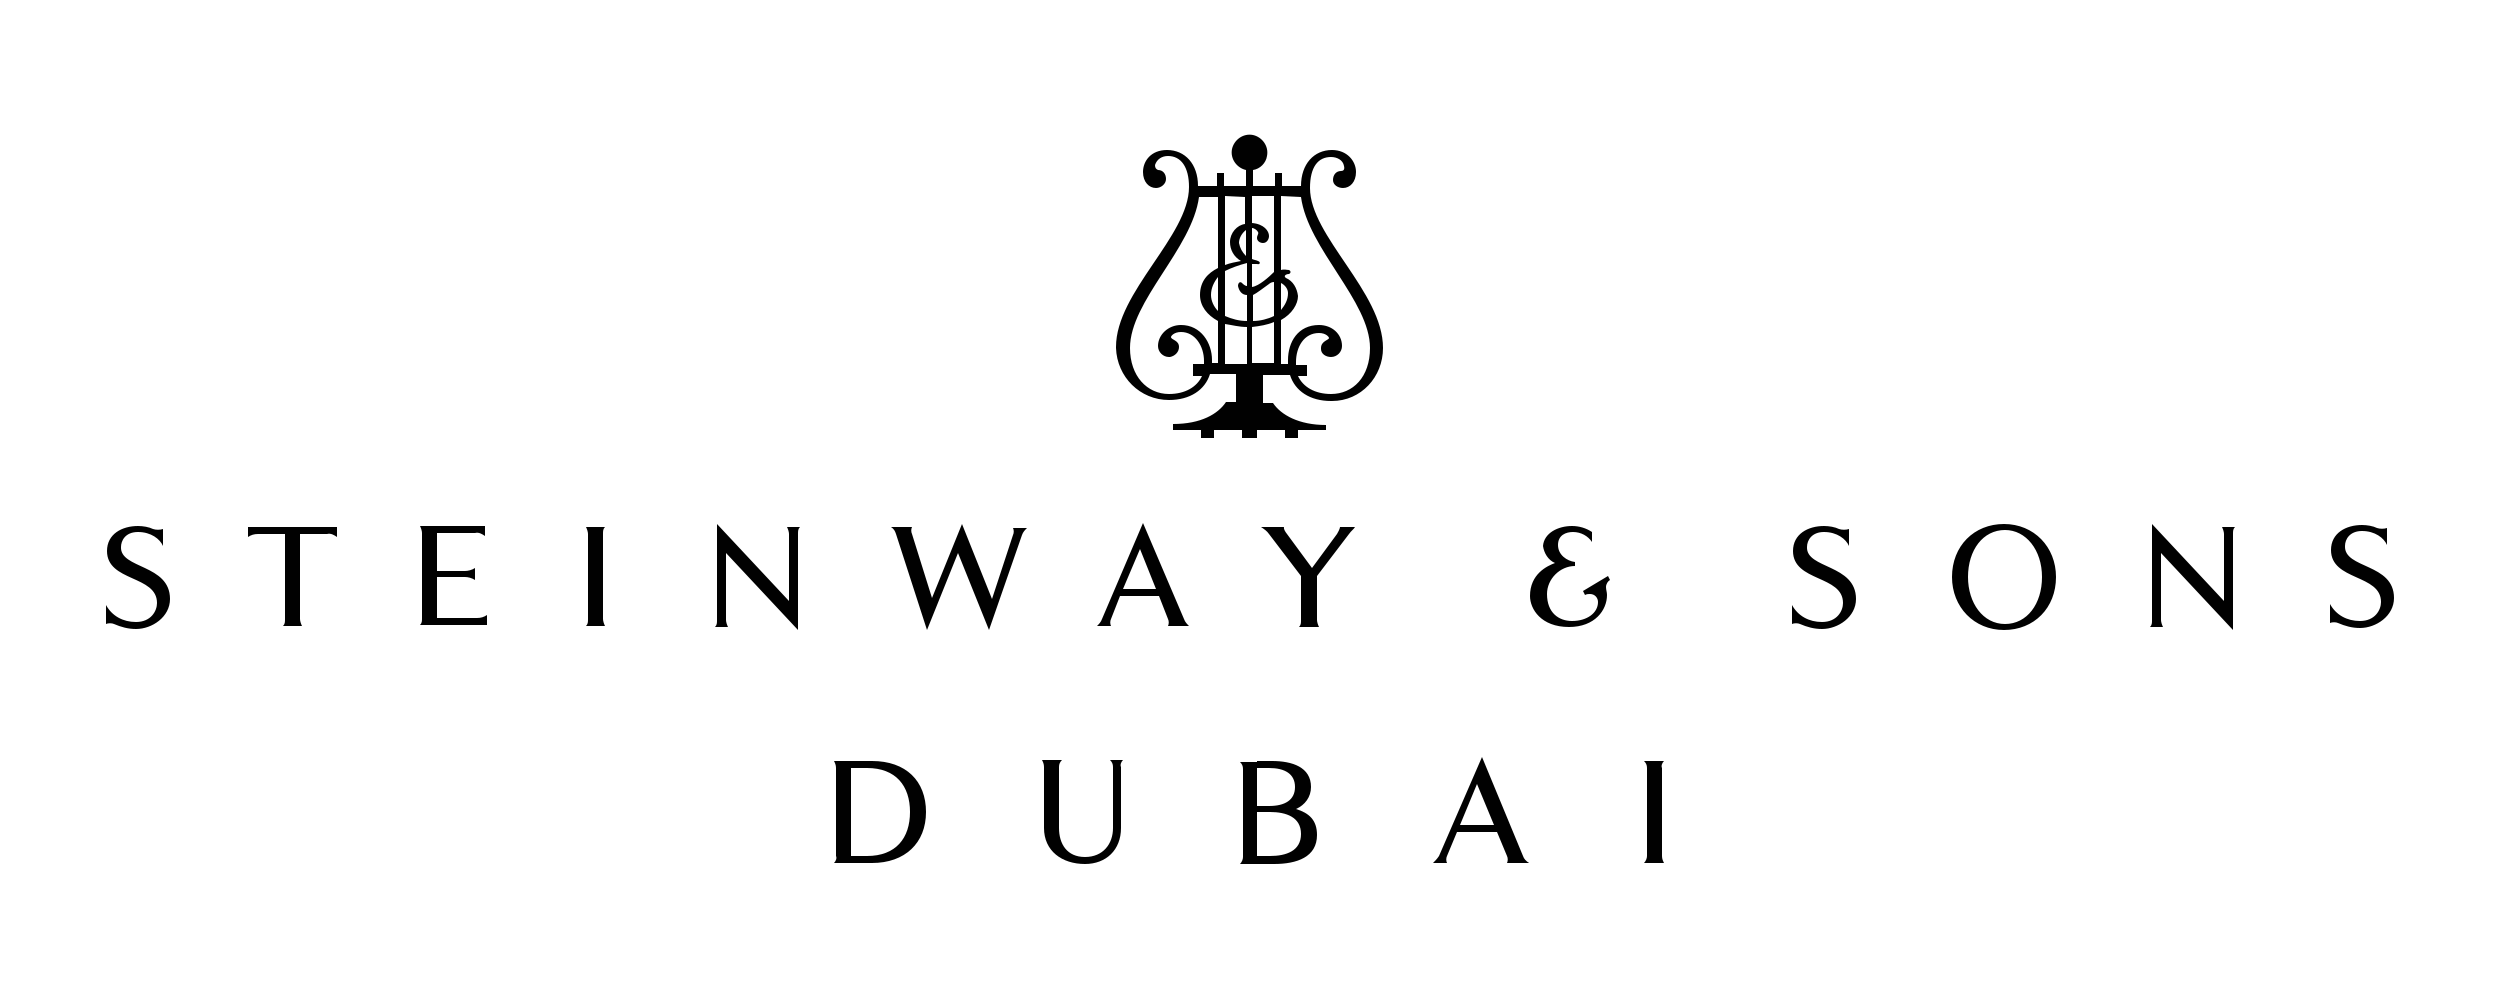 <svg xmlns="http://www.w3.org/2000/svg" xmlns:xlink="http://www.w3.org/1999/xlink" id="Layer_1" x="0px" y="0px" viewBox="0 0 250 100" style="enable-background:new 0 0 250 100;" xml:space="preserve"> <style type="text/css"> .st0{fill:#010101;} .st1{fill-rule:evenodd;clip-rule:evenodd;fill:#010101;} </style> <g> <path class="st0" d="M124.2,43h-2.8v0.8h-1.3V43h-2.8v-0.6c2.8,0,4.5-1,5.3-2.2h1v-2.8H121c-0.5,1.6-2,2.6-4.1,2.6 c-2.9,0-5.2-2.3-5.3-5.2c0,0,0-0.1,0-0.1c0-5.5,7.3-11.1,7.3-16c0-2-0.8-3.1-2.1-3.1c-0.6,0-1.1,0.3-1.3,0.9c0,0.3,0.1,0.4,0.3,0.5 c0.5,0,0.8,0.4,0.8,0.9v0c0,0.5-0.5,0.9-1,0.9h0c-0.7,0-1.3-0.6-1.3-1.6c0-1.1,0.8-2.2,2.4-2.2c1.8,0,3.1,1.4,3.1,3.6h1.9v-1.3h0.7 v1.3h2.2v-1.6c-0.9-0.2-1.6-1.1-1.4-2.1c0.2-0.9,1.1-1.6,2.1-1.4c0.9,0.2,1.6,1.1,1.4,2.1c-0.1,0.7-0.7,1.3-1.4,1.4v1.6h2.2v-1.3 h0.7v1.3h1.9c0-2.2,1.3-3.6,3.1-3.6c1.5,0,2.4,1.1,2.4,2.2c0,1-0.6,1.6-1.3,1.6c-0.5,0-1-0.3-1-0.8v0c0-0.5,0.3-0.9,0.8-0.9 c0,0,0,0,0,0c0.2,0,0.4-0.1,0.3-0.5c-0.1-0.6-0.7-0.9-1.3-0.9c-1.3,0-2.1,1-2.1,3.1c0,4.8,7.3,10.4,7.3,16c0,2.9-2.2,5.3-5.1,5.3 c0,0-0.1,0-0.1,0c-2.1,0-3.6-1-4.1-2.6h-2.7v2.8h1c0.8,1.2,2.6,2.2,5.3,2.2V43h-2.8v0.8h-1.3V43h-2.8v0.8h-1.5L124.2,43L124.2,43z M122.5,19.6v6.9c0.5-0.2,1.1-0.3,1.6-0.4c-0.7-0.4-1.1-1.1-1.1-1.9c0-0.9,0.7-1.7,1.5-1.8v-2.7L122.5,19.6L122.5,19.6z M122.5,27.1v4.5c0.7,0.3,1.4,0.5,2.2,0.5v-2.6c-0.5,0-0.8-0.4-0.9-0.9c0-0.3,0.2-0.5,0.4-0.3c0.1,0.1,0.3,0.3,0.5,0.3v-2.3 C123.9,26.5,123.1,26.8,122.5,27.1 M122.5,32.4v4h2.2v-3.7C123.9,32.7,123.2,32.5,122.5,32.4 M121.8,36.3v-4.2 c-1.1-0.6-1.8-1.5-1.8-2.6c0-1.4,0.8-2.2,1.8-2.7v-7.1h-1.9c-0.7,5.2-6.9,10.4-6.9,15.1c0,2.8,1.7,4.6,3.9,4.6 c1.6,0,2.8-0.7,3.3-1.8h-0.9v-1.2h1.1c0-0.1,0-0.2,0-0.3c0-1.5-0.9-2.9-2.3-2.9c-0.7,0-1,0.4-1,0.5c0,0.3,0.8,0.3,0.8,1 c0,0.5-0.4,0.9-0.9,1c0,0-0.1,0-0.1,0c-0.6,0-1.1-0.5-1.1-1.1c0,0,0,0,0,0c0-1.1,1-2.1,2.3-2.1c2,0,3.1,1.8,3.1,3.5v0.3L121.8,36.3 z M121.8,31.1v-3.4c-0.4,0.5-0.7,1.1-0.7,1.8C121.1,30.1,121.4,30.7,121.8,31.1 M124.6,25.6v-2.6c-0.4,0.3-0.7,0.8-0.7,1.3 C124,24.8,124.2,25.2,124.6,25.6 M128.1,19.6V27c0.3-0.1,0.6,0,0.8,0c0.2,0.1,0.2,0.3,0,0.4c-0.3,0-0.6,0.2-0.3,0.4 c0.7,0.3,1.1,1,1.2,1.8c0,0.8-0.6,1.8-1.7,2.4v4.4h0.7V36c0-1.8,1-3.5,3.1-3.5c1.3,0,2.3,0.9,2.3,2.1c0,0.6-0.5,1.1-1.1,1.1 c0,0,0,0,0,0c-0.5,0-1-0.3-1-0.8c0,0,0-0.1,0-0.1c0-0.7,0.8-0.8,0.8-1c0-0.1-0.3-0.5-1-0.5c-1.5,0-2.3,1.4-2.3,2.9 c0,0.1,0,0.2,0,0.3h1.1v1.1h-0.9c0.5,1.1,1.7,1.8,3.3,1.8c2.2,0,3.9-1.7,3.9-4.6c0-4.7-6.2-9.9-6.9-15.1L128.1,19.6z M128.1,28.3 V31c0.4-0.5,0.7-1,0.7-1.7C128.8,28.9,128.5,28.5,128.1,28.3 M127.4,36.3v-4.1c-0.7,0.3-1.4,0.4-2.2,0.5v3.6H127.4z M127.4,31.6 v-3.4c-0.2,0-0.4,0.1-0.5,0.2c-0.7,0.5-1.2,0.9-1.6,1.1v2.6C126,32.1,126.8,31.9,127.4,31.6 M127.4,27.2v-7.6h-2.2v2.7 c1.2,0.1,1.7,0.8,1.7,1.3c0,0.3-0.2,0.7-0.6,0.7h0c-0.3,0-0.6-0.2-0.6-0.5c0,0,0,0,0,0c0-0.3,0.2-0.4,0.1-0.6 c-0.1-0.2-0.4-0.4-0.6-0.4v3.1c0.2,0.1,0.4,0.1,0.6,0.2c0.3,0.1,0.2,0.4-0.1,0.3c-0.1,0-0.3,0-0.5,0v2.3 C125.9,28.6,126.9,27.7,127.4,27.2"></path> <path class="st1" d="M43.7,57.1h2.8c0.3,0,0.7-0.1,1-0.3V58c-0.3-0.2-0.7-0.3-1-0.3h-2.8v4.1h4c0.4,0,0.7-0.1,1-0.3v1H42 c0.2-0.2,0.2-0.4,0.2-0.7v-8.5c0-0.2-0.1-0.5-0.2-0.7h6.5v1c-0.3-0.2-0.6-0.4-1-0.3h-3.8V57.1z M78.9,53.4c0-0.2-0.1-0.5-0.2-0.7 H80c-0.2,0.2-0.2,0.4-0.2,0.7V63l-7.2-7.7v6.7c0,0.2,0.1,0.5,0.2,0.7h-1.3c0.2-0.2,0.2-0.4,0.2-0.7v-9.6l7.2,7.7V53.4z M17,59.9 c0,1.8-1.8,3-3.4,3c-0.8,0-1.5-0.2-2.2-0.5c-0.2-0.1-0.6-0.1-0.8,0v-1.9c0.6,1.1,1.7,1.7,3,1.7c1.5,0,2.1-1.1,2.1-1.9 c0-2.8-5-2.1-5-5.2c0-1.7,1.5-2.5,3.1-2.5c0.5,0,1.1,0.1,1.5,0.3c0.3,0.1,0.7,0.1,1,0v1.7c-0.3-0.7-1.2-1.4-2.5-1.4 c-1.3,0-1.7,0.9-1.7,1.5C12,56.9,17,56.4,17,59.9 M157.2,52.6c0.7,0,1.4,0.2,2,0.6v1c-0.4-0.6-1.1-1-1.9-1c-0.7,0-1.5,0.3-1.5,1.3 c0,1,0.9,1.6,1.7,1.7v0.4c-1.5,0-2.8,1.3-2.8,2.8c0,1.9,1.2,2.7,2.5,2.7c1.5,0,2.6-0.8,2.6-1.9c0-0.4-0.3-0.8-0.8-0.8 c-0.2,0-0.3,0-0.5,0.1l-0.2-0.4l2.5-1.5l0.2,0.4c-0.2,0.1-0.4,0.4-0.4,0.7c0,0.3,0.1,0.5,0.1,0.8c0,1.5-1.2,3.2-3.8,3.2 c-2.8,0-3.9-1.8-3.9-3.1c0-2.2,1.7-3,2.5-3.3c-0.7-0.3-1.1-1-1.2-1.7C154.4,53.3,155.8,52.6,157.2,52.6 M134.9,53.4l-3.2,4.2v4.4 c0,0.2,0.1,0.5,0.2,0.7h-2c0.2-0.2,0.2-0.4,0.2-0.7v-4.4l-3.2-4.2c-0.2-0.3-0.5-0.5-0.8-0.7h2.3c0,0-0.1,0.2,0.3,0.7l2.5,3.4 l2.5-3.4c0.3-0.5,0.3-0.7,0.3-0.7h1.5C135.4,52.9,135.1,53.1,134.9,53.4 M185.6,59.9c0,1.8-1.8,3-3.4,3c-0.8,0-1.5-0.2-2.2-0.5 c-0.2-0.1-0.6-0.1-0.8,0v-1.9c0.6,1.1,1.7,1.7,3,1.7c1.5,0,2.1-1.1,2.1-1.9c0-2.8-5-2.1-5-5.2c0-1.7,1.5-2.5,3.1-2.5 c0.5,0,1.1,0.1,1.5,0.3c0.3,0.1,0.7,0.1,1,0v1.7c-0.3-0.7-1.2-1.4-2.5-1.4c-1.2,0-1.7,0.8-1.7,1.5 C180.6,56.9,185.6,56.4,185.6,59.9 M222.4,53.4c0-0.2-0.1-0.5-0.2-0.7h1.3c-0.2,0.2-0.2,0.4-0.2,0.7V63l-7.2-7.7v6.7 c0,0.2,0.1,0.5,0.2,0.7h-1.3c0.2-0.2,0.2-0.4,0.2-0.7v-9.6l7.2,7.7V53.4z M239.4,59.8c0,1.8-1.8,3-3.4,3c-0.8,0-1.5-0.2-2.2-0.5 c-0.2-0.1-0.6-0.1-0.8,0v-1.9c0.6,1.1,1.7,1.7,3,1.7c1.5,0,2.1-1.1,2.1-1.9c0-2.8-5-2.1-5-5.2c0-1.7,1.5-2.5,3.1-2.5 c0.5,0,1.1,0.1,1.5,0.3c0.3,0.1,0.7,0.1,1,0v1.7c-0.3-0.7-1.2-1.4-2.5-1.4c-1.2,0-1.7,0.8-1.7,1.5 C234.4,56.9,239.4,56.3,239.4,59.8 M114,54.9l-1.7,4h3.3L114,54.9z M111.1,61.9c-0.1,0.2-0.1,0.5,0,0.7h-1.4 c0.2-0.2,0.4-0.4,0.5-0.7l4.1-9.6l4.1,9.6c0.1,0.3,0.3,0.5,0.5,0.7h-2.1c0.1-0.2,0.1-0.5,0-0.7l-0.9-2.3h-3.9L111.1,61.9z M95.8,55.3L92.7,63l-3.1-9.6c-0.1-0.3-0.2-0.5-0.5-0.7h2.1c-0.1,0.2-0.1,0.5,0,0.7l2,6.4l3-7.4l3,7.5l2.1-6.4 c0.1-0.2,0.1-0.5,0-0.7h1.4c-0.2,0.2-0.4,0.4-0.5,0.7L98.9,63L95.8,55.3z M60.3,61.9c0,0.2,0.1,0.5,0.2,0.7h-1.9 c0.2-0.2,0.2-0.4,0.2-0.7v-8.5c0-0.2-0.1-0.5-0.2-0.7h1.9c-0.2,0.2-0.2,0.4-0.2,0.7V61.9z M33.7,52.7v1c-0.3-0.2-0.6-0.4-1-0.3H30 v8.5c0,0.2,0.1,0.5,0.2,0.7h-1.9c0.2-0.2,0.2-0.4,0.2-0.7v-8.5h-2.7c-0.4,0-0.7,0.1-1,0.3v-1H33.7z M196.8,57.7 c0-2.7,1.5-4.7,3.7-4.7c2.1,0,3.7,2,3.7,4.7s-1.5,4.7-3.7,4.7S196.8,60.3,196.8,57.7 M195.2,57.7c0-3.1,2.2-5.3,5.2-5.3 s5.2,2.3,5.2,5.3c0,3.1-2.2,5.3-5.2,5.3S195.2,60.7,195.2,57.7"></path> <path class="st0" d="M166.2,85.6c0,0.3,0.1,0.5,0.2,0.7h-2c0.2-0.2,0.3-0.5,0.3-0.7v-8.8c0-0.3-0.1-0.5-0.3-0.7h2 c-0.2,0.2-0.3,0.5-0.2,0.7V85.6z"></path> <path class="st1" d="M85.1,85.6h1.6c2.9,0,4.3-1.8,4.3-4.4c0-2.6-1.4-4.4-4.3-4.4h-1.6V85.6z M85.1,76.1h2.1c3.4,0,5.4,2,5.4,5.1 s-2.1,5.1-5.4,5.1h-3.8c0.2-0.2,0.3-0.5,0.2-0.7v-8.8c0-0.3-0.1-0.5-0.2-0.7L85.1,76.1z"></path> <path class="st1" d="M125.7,80.6h1.2c1.6,0,2.6-0.6,2.6-1.9s-1-1.9-2.6-1.9h-1.2V80.6z M127,81.2h-1.3v4.4h1.3 c1.6,0,3.1-0.5,3.1-2.2C130.1,81.7,128.6,81.2,127,81.2 M125.7,76.1h1.5c2,0,3.9,0.6,3.9,2.6c0,1-0.6,1.8-1.5,2.2 c1.3,0.4,2.1,1.1,2.1,2.6c0,2.2-2,2.9-4.3,2.9H124c0.2-0.2,0.3-0.5,0.3-0.7v-8.8c0-0.3-0.1-0.5-0.3-0.7H125.7z"></path> <path class="st1" d="M112.1,82.8c0,2.2-1.5,3.6-3.6,3.6c-2.3,0-4.1-1.3-4.1-3.6c0-6.1,0-6.1,0-6.1c0-0.3-0.1-0.5-0.2-0.7h2 c-0.2,0.2-0.3,0.4-0.3,0.7v6.1c0,1.6,0.8,2.9,2.6,2.9s2.8-1.3,2.8-2.9c0-6.1,0-6.1,0-6.1c0-0.3-0.1-0.5-0.3-0.7h1.3 c-0.2,0.2-0.3,0.5-0.2,0.7L112.1,82.8L112.1,82.8z"></path> <path class="st1" d="M152.3,85.6c0.1,0.3,0.3,0.5,0.6,0.7h-2.2c0.1-0.2,0.1-0.5,0-0.7l-1-2.4h-4l-1,2.4c-0.1,0.2-0.1,0.5,0,0.7 h-1.4c0.2-0.2,0.4-0.4,0.6-0.7l4.3-9.9L152.3,85.6z M149.4,82.5l-1.7-4.1l-1.7,4.1H149.4z"></path> </g> </svg>